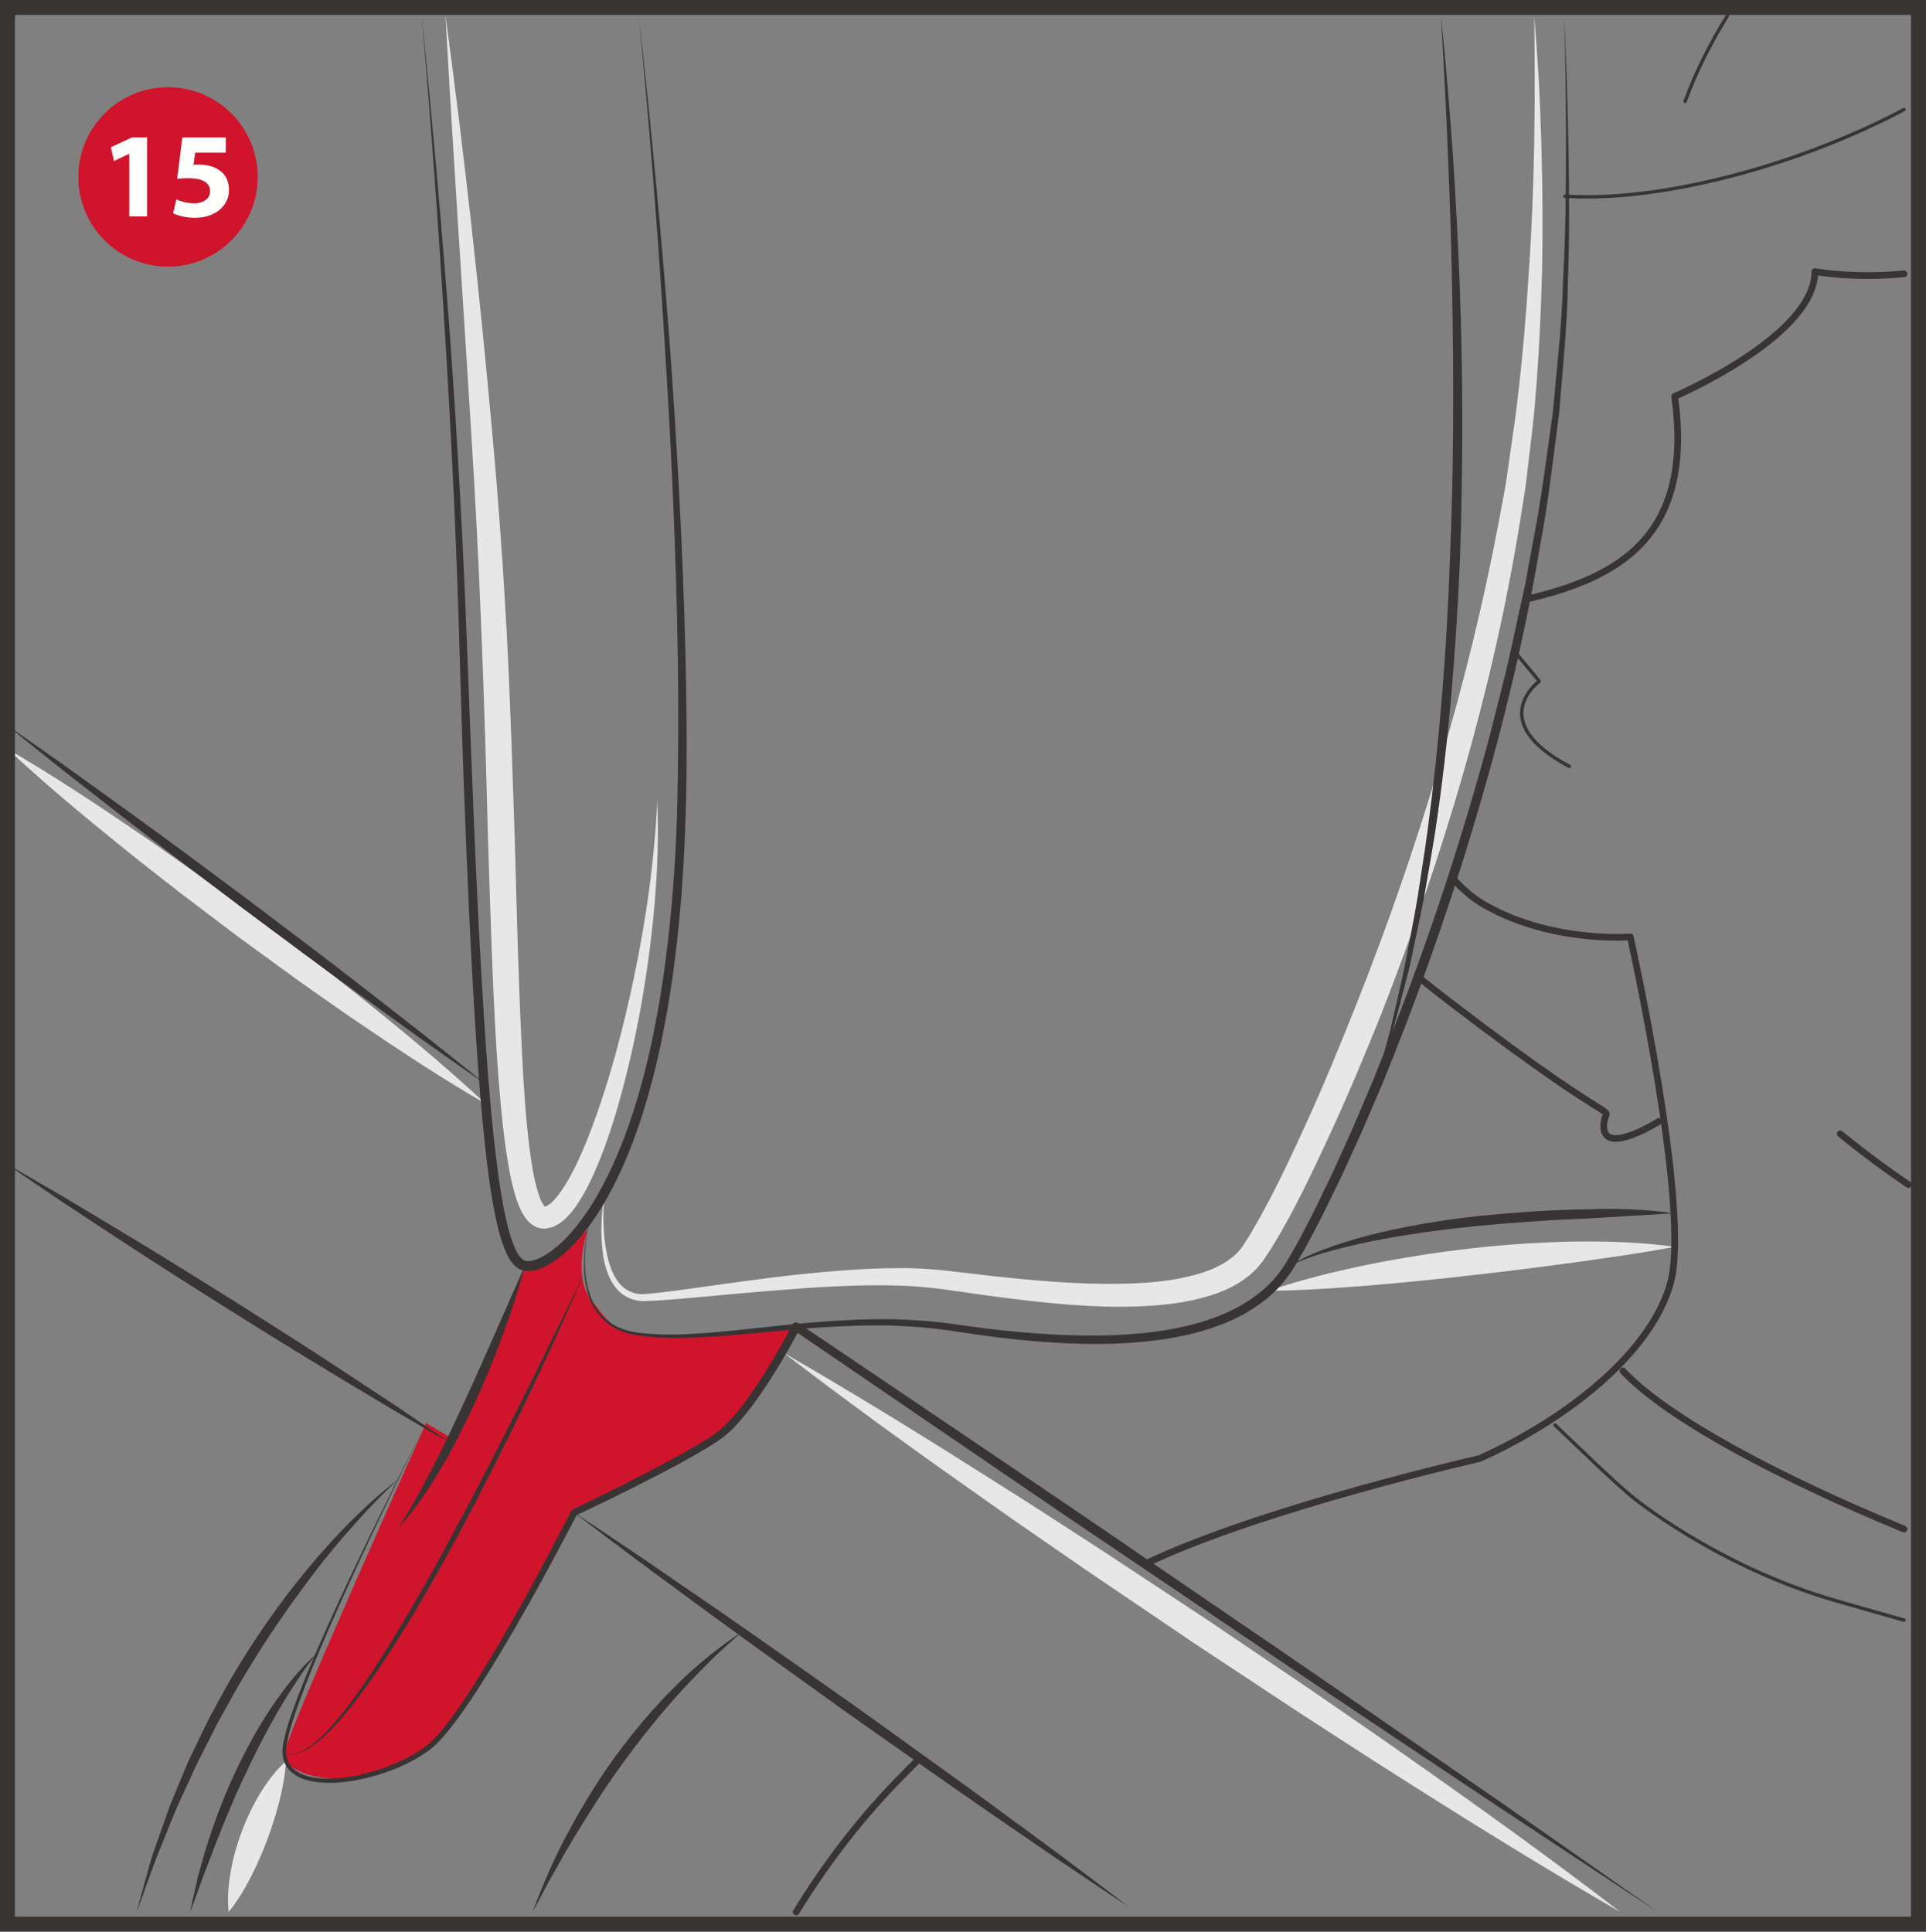<?xml version="1.0" encoding="UTF-8"?>
<!DOCTYPE svg PUBLIC "-//W3C//DTD SVG 1.1//EN" "http://www.w3.org/Graphics/SVG/1.1/DTD/svg11.dtd">
<!-- Creator: CorelDRAW 2018 (64-Bit) -->
<svg xmlns="http://www.w3.org/2000/svg" xml:space="preserve" width="43.001mm" height="43.131mm" version="1.1" style="shape-rendering:geometricPrecision; text-rendering:geometricPrecision; image-rendering:optimizeQuality; fill-rule:evenodd; clip-rule:evenodd"
viewBox="0 0 20045.13 20106.15"
 xmlns:xlink="http://www.w3.org/1999/xlink">
 <rect x="0" y="0" width="20045.13" height="20106.15" fill="#808080" stroke="none"/>
 <defs>
  <style type="text/css">
   <![CDATA[
    .str2 {stroke:#383434;stroke-width:155.56;stroke-miterlimit:4}
    .str0 {stroke:#383434;stroke-width:69.55;stroke-linecap:round;stroke-linejoin:round;stroke-miterlimit:4}
    .str1 {stroke:#383434;stroke-width:35.52;stroke-linecap:round;stroke-linejoin:round;stroke-miterlimit:4}
    .fil3 {fill:none;fill-rule:nonzero}
    .fil4 {fill:#FFFFFE;fill-rule:nonzero}
    .fil0 {fill:#E8E7E8;fill-rule:nonzero}
    .fil2 {fill:#383434;fill-rule:nonzero}
    .fil1 {fill:#CF142B;fill-rule:nonzero}
   ]]>
  </style>
 </defs>
 <g id="Слой_x0020_1">
  <path class="fil0" d="M4636.2 157.56c193.08,1425.94 352.28,2855.51 481.36,4288.91 66.43,716.35 117.94,1434.98 157.24,2154.45 37.15,719.29 59.2,1438.62 83.21,2157.11 19.39,718.49 37.15,1436.8 72.35,2151.84 17.43,357.03 38.32,714.53 82.88,1064.15 23.87,172.34 51.46,351.11 106.89,496.97 13.47,34.68 30.91,67.41 44.24,83.02 6.76,8.72 10.21,9.23 6.11,8.06 -2.14,0 -4.94,-1.12 -7.6,-0.33 0,0 5.59,-2.47 8.39,-2.47l5.59 0 7.74 -4.43c5.27,-2.8 10.54,-5.27 16.27,-7.55 12.17,-9.23 25.03,-18.27 37.99,-28.81l38.64 -39.11 37.53 -45.87c97.01,-130.9 175.79,-289.63 245.85,-449.61 70.02,-161.2 130.39,-328.08 187.77,-496.18 113.84,-336.8 206.74,-682.27 286.97,-1030.59 160.69,-696.96 271.68,-1407.52 305.71,-2126.2 27.83,719.98 -47.04,1442.39 -171.83,2153.66 -65.12,355.54 -145.07,708.94 -246.69,1057.9 -50.63,174.67 -108.38,347.66 -176.3,518.51 -69.22,170.71 -144.37,339.6 -256.67,501.59l-46.06 60.04 -54.45 58.18c-20.88,18.79 -44.05,37.01 -67.73,54.63l-43.59 23.49 -22.05 11 -27.32 7.41c-19.39,4.29 -35.33,9.37 -57.52,10.72 -25.36,0.65 -50.35,-2.14 -73.7,-10.54 -46.52,-15.62 -80.09,-43.77 -102.6,-68.76 -46.38,-51.79 -69.22,-100.97 -90.62,-148.66 -39.81,-95.24 -62.79,-187.16 -83.21,-278.9 -20.04,-91.46 -35.52,-182.36 -49.32,-272.98 -53.14,-362.77 -80.41,-723.25 -104.61,-1083.73 -43.4,-720.64 -63.3,-1439.78 -87.31,-2158.28 -36.17,-1437.96 -85.35,-2869.68 -178.12,-4303.69 -87.96,-1433.82 -187.12,-2868.19 -265.43,-4304.99z"/>
  <path class="fil0" d="M6292.09 12412.59c-20.04,219.19 -18.88,442.53 27.32,655.14 24.19,104.93 59.72,210.01 126.28,289.3 65.12,80.41 164,120.83 265.94,112.48 215.41,-17.76 435.44,-51.65 653.37,-81.11 218.35,-30.58 437.26,-61.3 656.82,-89.13 219.51,-27.46 439.87,-50.49 661.25,-68.39 221.19,-18.09 443.51,-31.28 667.82,-31.09 223.01,-2.8 454.23,18.41 670.48,46.52 219.05,25.83 437.26,51.32 655.51,71.37 435.63,39.16 873.4,64.33 1300.12,29.6 212.48,-18.09 422.67,-54.59 610.76,-126.75 93.28,-36.87 179.29,-84.05 249.16,-143.44 17.9,-14.45 32.54,-31.42 49.18,-46.71 15.29,-16.27 27.78,-34.36 42.23,-50.95l83.54 -131.08c218.07,-367.19 407.05,-768.47 587.6,-1166.1 182.36,-398.8 348.5,-805.48 511.14,-1213.32 325.24,-815.87 613.23,-1646.8 863.84,-2488.5 254.06,-840.67 463.08,-1694.49 626.05,-2556.7l60.04 -323.66c20.23,-107.68 32.4,-216.72 48.99,-325.1 29.79,-217.42 65.45,-433.81 88.8,-652.39 51.32,-436.42 87.64,-874.89 114.63,-1314.29 61.02,-878.48 66.29,-1760.59 55.43,-2643.36 17.25,220.03 33.38,440.24 46.38,660.74 11.51,220.54 20.7,441.22 26.94,662.09 13.15,441.73 16.46,883.93 7.74,1326.32 -10.54,442.34 -33.05,884.73 -69.41,1326.46 -15.29,221.01 -46.71,440.89 -71.37,661.43 -14.12,110.01 -23.68,220.82 -41.44,330.37l-52.63 328.55c-285.48,1752.72 -798.39,3460.4 -1445,5110.33 -166.42,410.97 -335.96,820.77 -522.8,1223.67 -187.16,403.56 -372.84,803.85 -611.42,1192.3l-96.87 146.19c-21.21,25.31 -41.63,51.98 -64.33,75.47 -23.68,22.19 -46.52,46.2 -71.7,66.29 -99.62,81.9 -211.31,139.1 -323.61,181.85 -225.95,82.42 -456.04,116.63 -682.65,132.9 -454.23,31.75 -900.85,-5.92 -1342.08,-56.92 -220.73,-25.64 -440.24,-56.87 -658.64,-87.96 -220.54,-33.7 -429.05,-57.57 -647.45,-63.63 -217.09,-7.6 -435.95,-2.14 -654.86,8.39 -219.05,9.84 -438.24,26.62 -657.47,44.7 -219.51,17.29 -438.89,37.48 -658.78,57.9 -220.35,19.25 -438.42,42.61 -663.39,50.49 -59.2,1.96 -120.69,-10.35 -175.46,-36.36 -55.24,-25.83 -102.14,-66.57 -137.66,-113.46 -71.51,-94.72 -102.6,-207.35 -122.18,-317.22 -33.56,-222.17 -20.04,-445.51 13.8,-663.21z"/>
  <path class="fil0" d="M4224.25 15798.74c-56.87,195.37 -116.07,389.76 -176.95,583.63l-186.98 579.86 -193.55 577.39 -199.28 575.24 -67.59 -148.15c110.48,31.75 240.07,54.4 358.8,53.28 60.04,0.33 119.06,-5.27 174.81,-17.43 28.48,-4.94 54.77,-14.5 81.58,-22.05l38.13 -15.62c5.59,-2.47 14.31,-5.13 17.29,-7.41 2.94,-2.28 5.92,-4.29 9.18,-5.92 30.77,-19.58 75.19,-67.08 112.86,-113.14 39.62,-46.52 77.76,-98.17 114.77,-150.99 73.98,-105.87 144.04,-217.7 211.96,-331.35 67.59,-113.65 133.23,-229.26 197.19,-345.98 65.31,-116.12 129.27,-233.03 192.06,-350.97 126.66,-235.13 245.2,-475.25 366.91,-713.37l89.46 -179.24 44.56 -90.62c18.93,-33.56 35.85,-67.92 56.73,-100.32 83.86,-131.55 208.51,-238.81 339.09,-306.55 130.76,-69.74 262.82,-113.79 390.92,-157.38 128.43,-42.61 254.06,-84.7 378.38,-129.41 248.18,-91.46 489.1,-199.84 703.2,-350.79 210.84,-152.43 405.23,-346.03 507.84,-596.45 -27.46,132.67 -91.46,256.85 -167.72,370.5 -77.29,113.46 -170.06,217.56 -274.34,308.18 -104.42,90.25 -216.25,173.13 -335.45,243.38 -119.1,68.9 -240.45,133.37 -365.42,189.77 -246.04,117.57 -514.73,195.04 -723.76,321 -102.93,63.96 -186.46,139.48 -244.22,237.65 -14.64,24.47 -26.15,51.28 -39.62,76.64l-41.44 91.93 -84.05 184.65c-112.3,246.18 -234.99,487.14 -358.66,727.86 -123.81,240.77 -254.24,478.56 -397.45,711.27 -71.56,116.45 -145.54,231.87 -226.97,345.52 -40.74,56.73 -83.21,112.95 -131.36,168.38 -50.16,54.96 -96.73,109.36 -180.26,161.52l-34.87 18.74c-11.65,5.92 -19.39,7.74 -29.27,11.65l-56.08 20.42c-37.95,10.02 -75.94,21.21 -114.12,26.62 -75.98,13.66 -151.92,17.62 -226.27,14.82 -74.17,-2.66 -147.35,-11.19 -218.86,-24.85 -72.72,-13.98 -139.15,-31.23 -214.15,-59.06l-111.83 -41.26 44.1 -106.75 232.52 -562.56 238.44 -560.28 244.87 -557.99c83.21,-185.35 167.77,-370.18 254.9,-554.03z"/>
  <path class="fil0" d="M2976.43 18331.43c-9.37,150.94 -37.29,289.39 -71.37,425.56 -34.87,135.84 -77.1,267.9 -125.96,397.49 -48.01,129.92 -104.61,256.71 -168.05,381.88 -65.12,124.46 -135.51,247.81 -232.24,364.91 -14.45,-150.8 -0.47,-294.71 24.85,-435.3 25.5,-140.64 65.31,-277.13 114.96,-409.85 50.3,-132.34 111.51,-260.96 185.16,-383.65 74.68,-121.85 159.19,-240.07 272.66,-341.04z"/>
  <path class="fil0" d="M13206.09 13435.72c339.22,-118.08 686.09,-200.96 1034.36,-273.36 348.97,-70.34 700.59,-125.3 1053.99,-166.23 353.26,-40.79 708.94,-64.8 1065.13,-72.86 356.57,-5.41 714.39,5.08 1069.93,54.12 -352.93,67.73 -702.88,115.1 -1052.96,164.09 -350.13,48.71 -699.94,91.27 -1050.68,131.41 -350.46,40.14 -701.71,75.8 -1054.45,105.59 -352.93,28.11 -706.51,53.42 -1065.32,57.24z"/>
  <path class="fil0" d="M77.9 7795.79c449.1,261.52 881.79,545.17 1308.7,836.57 215.09,143.58 424.11,295.22 636.12,442.9l626.71 455.49 617.66 467.7c202.78,160.22 408.68,316.1 608.48,480.38 402.58,324.12 799.23,656.31 1179.43,1010.73 -449.29,-261.33 -882.12,-544.85 -1309.03,-836.25 -215.09,-143.58 -423.93,-295.5 -635.94,-443.04l-626.57 -455.86 -617.48 -467.84c-202.97,-160.03 -408.68,-316.24 -608.34,-480.52 -402.58,-324.17 -799.37,-656.17 -1179.76,-1010.26z"/>
  <path class="fil0" d="M8158.88 14082.8c757.46,436.93 1499.5,896.75 2236.4,1364.64 369.85,231.68 734.11,471.8 1100.79,707.96l1092.49 720.92 1084.06 733.32c358.34,248.98 719.61,493.34 1075.15,746.6 714.06,501.91 1422.54,1012.03 2115.67,1545 -757.6,-436.61 -1499.78,-896.24 -2236.54,-1364.27 -369.85,-231.73 -733.92,-471.99 -1100.84,-707.96l-1092.26 -721.29 -1083.73 -733.78c-358.52,-248.65 -719.66,-493.34 -1075.2,-746.46 -714.02,-501.87 -1422.67,-1011.85 -2116,-1544.67z"/>
  <path class="fil1" d="M8158.88 14082.8c0,0 -379.36,736.77 -1039.3,1080.93 -659.8,344.35 -1144.1,580.18 -1144.1,580.18 0,0 -1030.31,2054.84 -1600.28,2504.12 -570.16,449.29 -1462.62,255.36 -1416.75,-0.65 45.92,-256.06 1476.47,-3434.25 1476.47,-3434.25l308.83 182.22 718.17 -1819.19c0,0 45.36,69.08 217.23,-55.05 171.69,-124 436.28,-317.73 436.28,-317.73 0,0 -163.3,469.84 34.36,722.41 197.37,252.8 264.78,384.02 705.35,378.76 440.75,-5.08 1067.6,-85.03 1382.86,-94.91l-79.11 273.17z"/>
  <path class="fil2" d="M4389.18 164.93c111.83,1106.11 210.66,2213.52 293.35,3322.23 79.62,1109.04 141.43,2219.76 181.57,3331.14 43.26,1110.53 82.56,2221.39 146.05,3330.62 32.21,554.36 68.25,1108.86 125.44,1660.28 29.6,275.31 62.98,550.77 117.43,819.98 28.11,133.69 61.67,268.18 116.91,385.14 27.64,57.52 68.11,106.38 106.42,111.32 47.18,6.11 111.32,-13.98 166.56,-44.24 113.18,-61.67 214.48,-153.09 302.96,-254.38 88.8,-101.81 168.38,-212.8 238.44,-330.09 140.59,-234.48 252.61,-487.09 345.66,-746.09 185.35,-519.35 297.83,-1064.01 378.1,-1611.14 76.45,-548.25 120.88,-1101.49 137.8,-1655.71 15.62,-554.36 16.46,-1110.02 7.88,-1665.22 -17.57,-1110.53 -70.06,-2220.88 -141.57,-3329.97 -68.11,-1109.23 -157.05,-2217.29 -263.47,-3323.86 123.35,1104.75 229.26,2211.7 314.43,3320.41 82.23,1108.9 143.58,2219.76 171.03,3331.93 26.01,1111.05 22.7,2229.32 -132.02,3335.75 -79.29,552.07 -191.13,1102.14 -378.1,1631.33 -94.21,263.99 -207.53,522.47 -352.23,765.39 -72.21,121.53 -154.58,237.6 -248.18,345.52 -93.88,107.36 -200.78,206.88 -332.19,278.58 -66.43,33.7 -139.62,64.61 -231.68,54.26 -48.85,-8.25 -90.81,-38.18 -117.61,-69.22 -14.31,-15.48 -24.33,-32.07 -36.31,-48.39l-27.97 -50.16c-63.3,-135 -95.7,-272.98 -124.84,-410.59 -54.77,-275.97 -87.5,-553.05 -116.4,-830.32 -55.94,-554.54 -90.48,-1109.88 -121.39,-1665.22 -58.69,-1110.91 -100.32,-2221.91 -131.08,-3333.42 -30.39,-1110.72 -83.35,-2220.79 -152.25,-3330.16 -65.78,-1109.37 -147.87,-2218.13 -242.73,-3325.68z"/>
  <path class="fil2" d="M6153.27 12640.45c-57.57,221.66 -84.7,454.83 -51.84,681.48 18.09,112.48 54.12,223.66 119.57,316.24 64.61,93.23 160.5,160.97 266.74,198.3 106.75,35.85 222.36,43.4 335.82,50.67 113.93,6.25 228.56,4.43 342.86,-0.84 228.74,-11 457.02,-35.33 685.44,-60.51 456.7,-49.83 916.01,-97.38 1378.44,-94.72 231.03,2.8 462.24,18.74 692.02,50.3 226.93,33.05 454.18,62.51 682.27,83.07 455.53,41.26 915.17,55.75 1367.25,3.12 225.3,-27.13 449.15,-72.53 660.46,-149.96 211.82,-75.52 409.66,-189.31 569.18,-343.05 79.57,-77.99 145.35,-165.3 202.08,-262.96 56.92,-98.36 114.49,-196.53 165.77,-299.14 108.2,-201.29 205.39,-409.15 304.4,-615.7 94.4,-209.21 191.92,-416.56 279.56,-628.52l134.86 -316.57 127.45 -319.69c341.42,-851.72 640.88,-1720.18 900.06,-2600.66 61.81,-221.01 128.57,-440.57 186.46,-662.55l168.42 -667.36c53.93,-223.01 98.5,-448.12 148.47,-672.11 23.54,-112.3 52.3,-223.48 71.37,-336.61l61.53 -338.62c90.11,-450.26 144.56,-905.94 209.49,-1360.35 40.6,-456.98 95.89,-913.35 105.73,-1372.52 27.32,-458.14 30.25,-918.1 31.28,-1377.6 0.47,-459.45 -5.59,-919.13 -18.41,-1378.76 21.35,459.31 35.99,918.8 44.05,1378.62 7.41,459.77 13.01,919.59 -5.73,1379.74 -4.15,460.8 -55.43,918.76 -91.46,1377.74 -60.18,456.37 -110.2,914.51 -195.88,1367.11 -153.74,908.08 -365.56,1806.14 -624.05,2689.93 -257.04,884.26 -554.22,1756.82 -894.47,2612.78l-129.08 320.35 -136.49 317.41c-88.8,212.48 -187.49,420.8 -282.87,630.48 -100.5,207.53 -198.68,415.91 -308.83,619.15 -51.98,102.79 -110.85,202.97 -169.54,303.28 -58.88,100.64 -132.58,198.49 -217.74,281.05 -172.34,165.07 -383,284.17 -603.86,361.93 -220.87,79.95 -451.1,125.63 -681.67,152.62 -462.1,53.47 -926.82,33.7 -1385.48,-12.82 -229.58,-23.35 -458,-55.24 -685.63,-90.76 -225.44,-33.56 -453.2,-51.51 -681.81,-56.78 -228.56,-2.8 -457.68,4.94 -686.42,20.09 -228.74,16.13 -457.16,38.32 -686.09,59.53 -228.88,20.88 -458.47,41.26 -689.03,48.01 -115.28,3.12 -230.89,2.94 -346.36,-5.41 -114.58,-9.56 -231.36,-19.11 -342.53,-58.55 -109.69,-40.65 -208.7,-113.65 -273.64,-211.5 -65.96,-96.87 -100.18,-210.98 -116.45,-325.1 -28.95,-229.77 2.8,-462.62 64.33,-683.3z"/>
  <path class="fil2" d="M14997.59 164.79c48.34,469.52 86.85,940.01 121.2,1410.83 31.28,471.01 56.08,942.62 74.17,1414.47 35.06,943.74 34.22,1889.02 1.68,2833.46 -40.79,943.97 -114.63,1887.9 -255.92,2822.97 -35.99,233.5 -79.25,466.07 -118.54,698.91 -43.59,232.38 -96.36,462.94 -144.42,693.97 -54.59,229.91 -119.52,457.35 -178.59,685.96 -67.08,226.41 -142.88,450.26 -215.27,674.72 61.67,-227.91 128.29,-454.23 188.47,-681.99 51.46,-230.05 108.57,-458.8 155.23,-689.54 42.61,-231.68 91.13,-462.24 129.59,-694.63 34.54,-233.03 72.86,-465.41 104.09,-698.73 124.19,-933.77 198.49,-1874.1 231.08,-2815.75 41.12,-941.5 40.46,-1884.45 22.52,-2827.08 -8.2,-471.47 -24.15,-942.81 -44.7,-1413.96 -7.92,-235.64 -21.54,-471.15 -32.07,-706.79l-38.5 -706.84z"/>
  <path class="fil2" d="M5461.91 13176.3c-64.94,245.67 -143.39,487.42 -231.54,725.53 -87.31,238.49 -184.37,473.48 -289.91,704.69 -107.59,230.24 -219.89,458.8 -350.97,677.38 -129.41,219.05 -272.98,431.66 -443.51,620.46 137.98,-213.27 255.74,-436.28 372,-659.76 115.28,-224.18 222.5,-452.41 327.57,-681.67 106.75,-228.61 207.21,-460.29 309.48,-691.5l306.87 -695.14z"/>
  <path class="fil2" d="M4434.86 14813.18c-311.3,622.6 -613.56,1249.82 -899.04,1884.64 -141.95,317.69 -280.4,637.05 -402.25,962.53 -59.06,162.78 -119.38,327.43 -149.5,495.81 -16.46,82.88 -4.94,169.22 47.87,231.54 52.12,62.19 133.69,94.72 215.55,110.67 166.79,30.77 341.74,9.7 508.67,-26.94 167.58,-38.5 331.02,-97.05 483.32,-175.79 75.8,-39.67 149.31,-84.38 215.09,-137.52 63.68,-53.28 120.74,-118.54 174.02,-185.81 107.03,-135 203.76,-279.42 297.83,-425.09 370.83,-586.94 700.03,-1201.16 1017.44,-1819.19 3.78,-7.37 9.7,-12.82 16.46,-15.94 233.03,-111.65 464.9,-226.46 694.63,-344.54 229.4,-118.54 458.84,-239.09 676.86,-373.44 224.97,-122.04 375.45,-331.53 522.33,-541.86 143.53,-212.34 273.45,-436.14 392.04,-663.39 11.19,-21.72 37.81,-30.25 59.53,-19.07 1.49,0.65 3.12,1.77 4.43,2.61l2245.91 1517.54c749.26,505.04 1493.2,1017.95 2239.99,1526.63 747.12,507.97 1490.41,1021.54 2233.75,1535.3 744.92,511.28 1482.86,1032.92 2224.19,1549.61 -753.5,-498.75 -1510.31,-992.6 -2260.04,-1496.65 -751.4,-501.73 -1502.95,-1003.5 -2250.53,-1510.83 -747.91,-506.81 -1498.99,-1009.38 -2244.42,-1519.82l-2238.36 -1528.77 64 -16.41c-121.9,231.03 -253.78,454.69 -401.27,670.62 -74.17,107.54 -152.29,212.62 -240.59,311.3 -44.24,49.18 -91.13,96.54 -144.09,139.1 -54.07,42.14 -109.03,76.96 -164.93,111.51 -223.34,135.84 -453.57,255.08 -684.6,372.84 -231.4,117.24 -464.11,230.7 -698.59,341.37l16.27 -15.76c-321.98,618.32 -654.86,1230.76 -1031.29,1818.96 -95.38,146.23 -193.55,290.93 -303.56,428.26 -55.1,68.39 -113.32,135.19 -183.53,193.22 -70.06,55.75 -146.37,101.48 -224.78,142.09 -157.56,80.27 -325.15,137.8 -497.16,175.46 -171.69,35.85 -350.6,56.27 -527.37,22.05 -86.71,-18.09 -177.14,-53.47 -237.84,-127.12 -61.81,-72.86 -72.35,-176.81 -53.93,-262.63 33.24,-174.48 95.24,-337.78 156.4,-501.08 125.49,-325.47 267.58,-643.67 412.79,-960.06 292.05,-632.35 600.55,-1256.44 918.29,-1875.92z"/>
  <path class="fil2" d="M6086.19 13237c-99.34,230.89 -201.29,460.66 -304.54,690.06 -104.61,228.42 -211.64,456 -319.88,682.97 -217.23,453.39 -445.32,902.02 -681.29,1346.36 -240.59,441.69 -487.46,880.62 -763.9,1301.8 -139.1,209.82 -283.98,416.37 -446.81,609.27 -82.56,95.24 -169.22,187.82 -267.58,267.58 -49.13,39.44 -102.09,75.28 -159.99,100.78 -57.24,25.17 -124.98,37.15 -183.71,11.51 59.53,23.54 125.49,9.04 180.92,-17.76 56.08,-27.13 106.89,-64.28 154.25,-105.07 94.07,-82.23 176.63,-177.14 255.08,-274.48 157.19,-194.86 297.64,-403.23 431.85,-615.05 267.86,-424.3 514.55,-862.02 750.84,-1305.06 239.79,-441.41 466.72,-889.71 692.02,-1338.63 113,-224.5 223.85,-449.94 333.68,-675.93 111.51,-225.3 221.52,-451.06 329.06,-678.36z"/>
  <path class="fil2" d="M5036.96 11271.99c-213.64,-145.54 -423.32,-296.48 -635.1,-444.48l-628.71 -453.25c-419.03,-302.07 -833.12,-610.95 -1247.21,-919.92 -412.41,-310.65 -824.87,-621.81 -1232.53,-939.17l-611.14 -476.6c-201.43,-161.8 -405.05,-320.86 -604.52,-485.27 213.78,145.54 423.46,296.34 635.28,444.34l628.71 453.2c418.85,302.26 832.94,611.09 1246.84,920.11 412.65,310.98 825.06,621.95 1232.57,939.36l611.09 476.56c201.47,161.85 405.05,320.86 604.7,485.13z"/>
  <path class="fil2" d="M4684.12 15017.78c-198.16,-110.85 -392.88,-227.11 -589.37,-340.58l-583.49 -349.81c-388.92,-233.36 -773.59,-473.62 -1158.22,-713.88 -383.18,-242.26 -766.37,-484.99 -1145.08,-734.3l-568.2 -374.42c-187.3,-128.15 -376.42,-253.13 -562.05,-383.84 198.12,110.67 392.83,227.11 589.37,340.39l583.63 349.95c388.92,233.22 773.41,473.48 1157.9,713.88 383.18,242.59 766.51,484.99 1145.26,734.44l568.02 374.47c187.3,127.96 376.56,252.94 562.24,383.7z"/>
  <path class="fil2" d="M4139.64 15403.57c-163.62,150.15 -316.9,310.14 -462.94,476.23 -72.67,83.4 -147.03,164.97 -215.93,251.63l-105.07 127.96 -100.78 131.69c-266.92,351.62 -516.23,716.67 -739.7,1097.25 -56.92,94.54 -108.57,192.24 -162.97,288.09l-80.93 144.56 -74.49 147.87 -150.15 295.17 -137.66 301.61c-97.66,198.68 -171.36,407.33 -256.85,611.74 -83.4,205.11 -150.01,416.42 -230.56,623.77 28.3,-107.22 57.57,-214.25 88.15,-321.18 31.75,-106.38 56.08,-215.41 94.21,-319.83l110.85 -314.75c19.25,-52.3 35.85,-105.45 56.92,-157.05l63.44 -154.44c42.09,-103.11 84.56,-206.04 128.43,-308.5l144.88 -301.09 73.7 -150.15 80.41 -146.7c54.45,-97.19 105.59,-196.35 162.78,-292.05 227.95,-383.18 482.52,-751.08 767.02,-1094.26l107.22 -128.29 111.51 -124.46c73.19,-83.86 151.13,-163.62 228.61,-243.38 159.33,-155.42 321.14,-309.2 499.91,-441.41z"/>
  <path class="fil2" d="M3298.41 17210.08c-80.09,97.85 -153.93,199.14 -221.19,305.24 -69.88,104.09 -133.51,211.96 -197.19,319.69 -124.32,217.04 -237.79,440.06 -342.72,667.17l-78.59 170.38 -73.19 172.99c-52.12,113.98 -93.23,232.38 -142.09,347.99l-133.83 352.42c-44.24,117.89 -83.4,237.46 -130.11,355.35 23.87,-124.14 53.47,-247.02 81.25,-370.64 34.36,-121.39 66.1,-244.22 105.91,-364.44 78.59,-240.59 168.56,-478.05 275.92,-708.14 108.38,-229.21 227.77,-454.18 368.41,-665.86 140.73,-210.8 297.32,-414.42 487.42,-582.14z"/>
  <path class="fil2" d="M7723.3 16986.56c-116.4,100.18 -231.22,201.47 -338.57,310.32 -109.69,106.05 -214.15,217.42 -316.9,329.72 -203.62,226.79 -395.54,463.6 -574.26,710.1 -180.4,245.39 -344.4,502.43 -503.08,763.06l-116.77 197 -111.83 200.31c-79.06,131.22 -142.74,270.51 -219.7,404.07 109.22,-286.83 228.74,-571.65 377.45,-841.51 145.68,-271.49 307.99,-534.64 489.56,-784.41 182.87,-248.65 381.37,-486.3 599.76,-704.51 217.7,-218.58 455.53,-418.19 714.34,-584.15z"/>
  <path class="fil2" d="M13421.55 13176.3c143.44,-91.93 304.26,-153.27 464.44,-210.33 161.01,-55.94 325.75,-101.48 491.52,-140.27 332.05,-77.15 669.17,-130.57 1007.47,-168.1 338.43,-34.68 678.68,-59.67 1017.77,-67.73 169.22,-3.96 339.27,-11.05 510.12,-4.61 170.2,5.59 340.25,19.25 509,43.59l-508.02 30.07c-168.38,10.4 -336.94,22.56 -506.67,29.6 -338.57,12.87 -675.05,39.67 -1011.71,69.74 -335.96,33.89 -670.94,77.15 -1002.8,138.96 -166.09,29.6 -330.37,68.11 -493.85,110.01 -163.11,43.59 -324.96,94.58 -477.26,169.08z"/>
  <path class="fil2" d="M5975.43 15743.91c247.02,161.15 490.21,327.94 735.6,491.71l729.17 500.61c485.46,334.66 965.46,677.05 1448.64,1014.97 478.05,345.01 958.94,686.42 1434.52,1034.92l712.39 524.24c235.32,177.79 472.45,352.74 706,533.33 -247.16,-161.2 -490.4,-327.94 -735.6,-491.71l-729.35 -500.42c-485.27,-335.03 -965.46,-676.91 -1448.45,-1015.34 -478.05,-345.01 -958.94,-686.09 -1434.52,-1034.74l-712.25 -524.43c-235.32,-177.75 -472.64,-352.74 -706.14,-533.15z"/>
  <path class="fil3 str0" d="M9572.42 18301.27c-86.19,84.89 -172.53,172.2 -259,261.98 -397.17,412.79 -736.77,865.01 -1027.32,1337.97"/>
  <path class="fil3 str0" d="M15145.97 9172.36c90.62,94.58 181.06,171.87 269.07,224.97 705.67,424.49 1552.73,354.75 1552.73,354.75 0,0 631.32,2824.42 418.71,3600.62 -193.74,706.98 -1035.06,1398.34 -1985.94,1828.37 0,0 -2266.43,515.71 -3480.91,1096.6"/>
  <path class="fil3 str0" d="M19816.62 15915.51c-1294.39,-531.84 -2470.56,-1157.1 -2925.76,-1646.01"/>
  <path class="fil3 str1" d="M16184.48 14833.27c299.65,282.68 537.62,521.12 787.58,734.25 0,0 879.64,735.79 2152.31,1098.88 210.52,59.99 439.78,126.28 692.02,197"/>
  <path class="fil3 str0" d="M14764.09 10171.95c107.54,87.36 213.13,170.38 315.78,248.98 1974.89,1511.8 1612.08,990.68 1611.61,1302.78 -0.33,312.47 572.44,-51.14 572.44,-51.14"/>
  <path class="fil3 str0" d="M15886.37 6236.06c1015.16,-231.54 1737.75,-696.12 1543.22,-2110.21 0,0 1458.52,-622.79 1459.18,-1299.19 0,0 390.22,74.82 927.47,23.87"/>
  <path class="fil3 str0" d="M19862.77 12330.6c-231.36,-156.26 -468.03,-331.72 -709.73,-528.39"/>
  <path class="fil3 str1" d="M17978.22 164.74c-176.44,283.71 -327.1,581.16 -440.06,890.37"/>
  <path class="fil3 str1" d="M16287.5 2042.3c975.86,64.33 2409.72,-308.97 3528.79,-901.83"/>
  <path class="fil3 str1" d="M15767.74 6786.36l252.89 304.4c0,0 -573.42,415.72 311.49,885.43"/>
  <polygon class="fil3 str2" points="77.8,20028.35 19967.33,20028.35 19967.33,77.8 77.8,77.8 "/>
  <path class="fil1" d="M1748.43 2773.75c514.92,0 932.27,-417.35 932.27,-932.27 0,-514.87 -417.35,-932.41 -932.27,-932.41 -514.87,0 -932.27,417.54 -932.27,932.41 0,514.92 417.4,932.27 932.27,932.27z"/>
  <path class="fil1" d="M1748.43 2773.7c514.92,0 932.27,-417.35 932.27,-932.27 0,-514.87 -417.35,-932.41 -932.27,-932.41 -514.87,0 -932.27,417.54 -932.27,932.41 0,514.92 417.4,932.27 932.27,932.27z"/>
  <path class="fil4" d="M1345.25 2253.05l185.67 0 0 -821.93 -159.15 0 -217.56 101.11 31.51 144.09 157 -74.54 2.52 0 0 651.27zm1005.09 -821.93l-452.69 0 -54.12 431.24c34.03,-5.03 65.59,-7.55 111.09,-7.55 164.55,0 231.59,51.6 231.59,136.58 0,87.08 -84.98,125.07 -164.55,125.07 -74.54,0 -149.12,-22.94 -186.04,-40.51l-34.03 144.14c45.54,24.01 129.03,46.94 229.02,46.94 221.19,0 352.74,-135.51 352.74,-288.55 0,-96.08 -37.99,-164.18 -100.04,-206.09 -58.04,-41.58 -137.61,-59.16 -216.11,-59.16 -20.09,0 -35.47,0 -53.05,2.52l17.57 -126.56 318.62 0 0 -158.07z"/>
 </g>
</svg>
